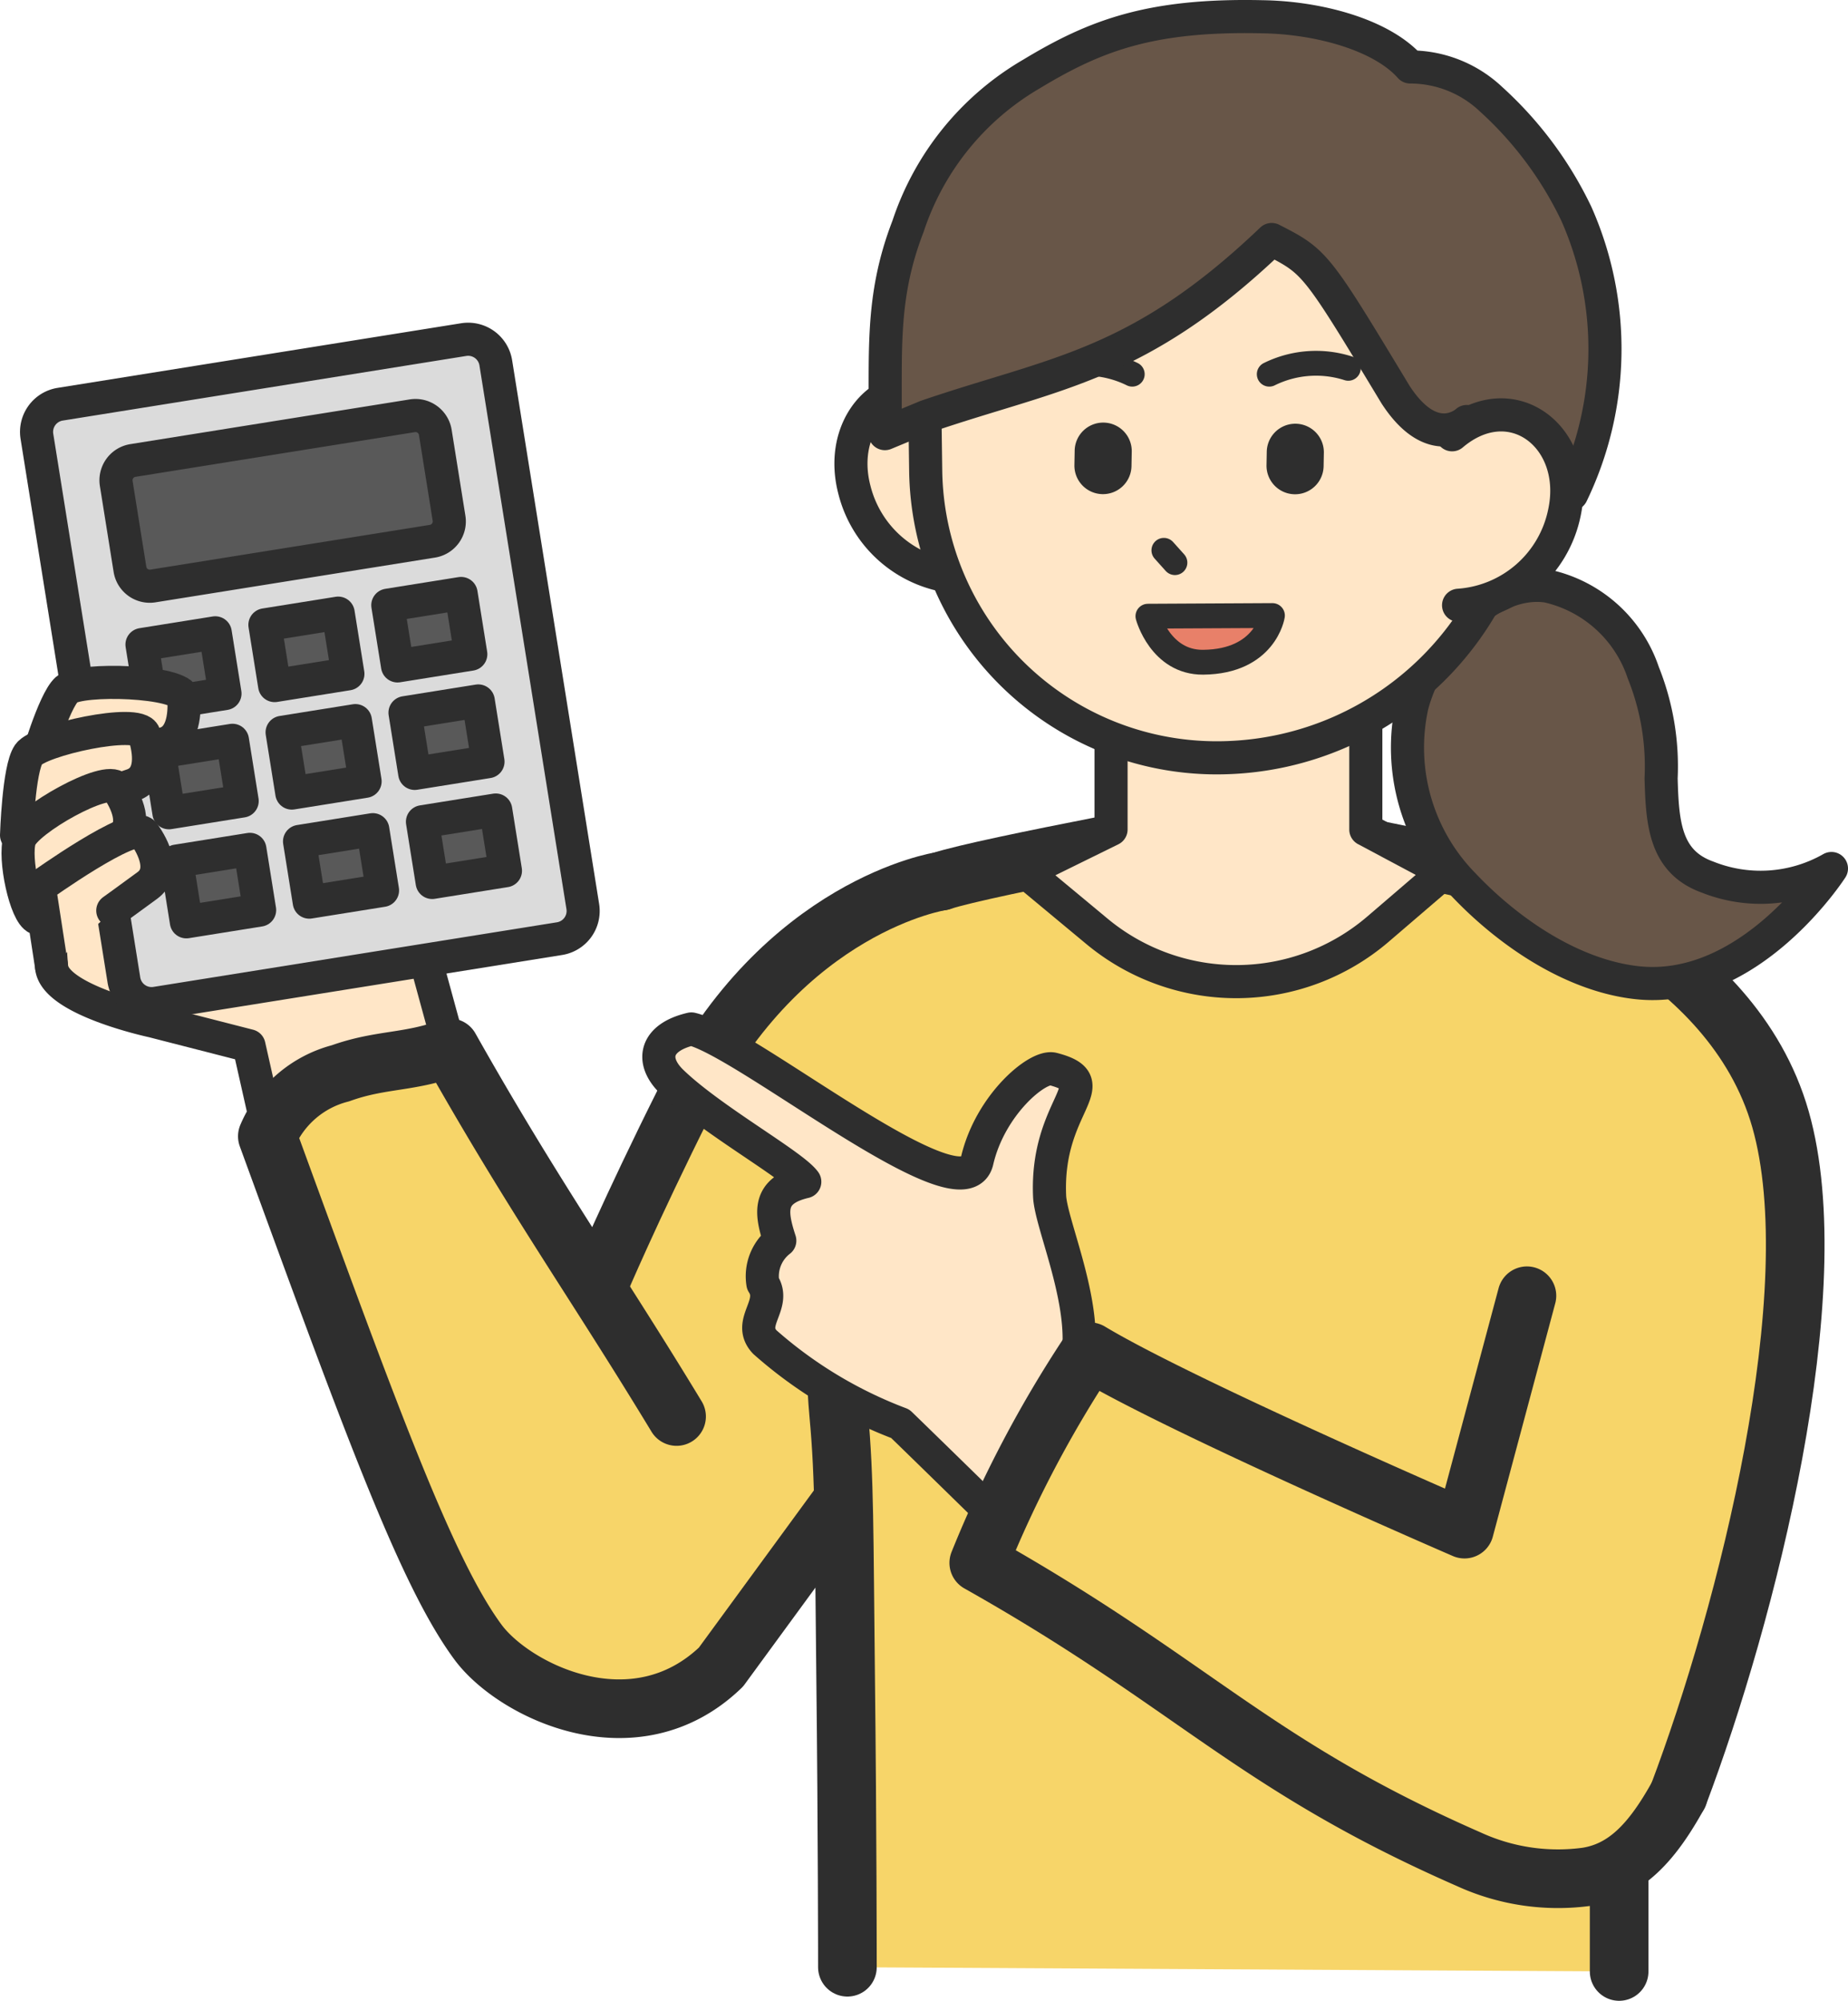 <svg id="グループ_226" data-name="グループ 226" xmlns="http://www.w3.org/2000/svg" xmlns:xlink="http://www.w3.org/1999/xlink" width="94.565" height="102.347" viewBox="0 0 94.565 102.347">
  <defs>
    <clipPath id="clip-path">
      <rect id="長方形_216" data-name="長方形 216" width="94.565" height="102.347" fill="none"/>
    </clipPath>
  </defs>
  <g id="グループ_225" data-name="グループ 225" clip-path="url(#clip-path)">
    <path id="パス_2253" data-name="パス 2253" d="M10.608,39.8,5.84,38.053l-.681,3.516s-2.446,3.14-2.6,5.426a21.852,21.852,0,0,0,.079,2.437c.081,1.712,5.18,2.8,5.18,2.8l4.923,1.262.846,3.754,9.573-3.092L20.97,46.145a23.265,23.265,0,0,0,.867-4.25,9.545,9.545,0,0,1,1.907-6.761c.877-1.461-.305-2.383-1.355-2.6A3.375,3.375,0,0,0,19.537,34.1c-1.294,2.193-3.293,4.98-4.317,5.4a8.586,8.586,0,0,1-4.612.3" fill="#ffe6c7"/>
    <path id="パス_2254" data-name="パス 2254" d="M10.608,39.8,5.84,38.053l-.681,3.516s-2.446,3.14-2.6,5.426a21.852,21.852,0,0,0,.079,2.437c.081,1.712,5.18,2.8,5.18,2.8l4.923,1.262.846,3.754,9.573-3.092L20.97,46.145a23.265,23.265,0,0,0,.867-4.25,9.545,9.545,0,0,1,1.907-6.761c.877-1.461-.305-2.383-1.355-2.6A3.375,3.375,0,0,0,19.537,34.1c-1.294,2.193-3.293,4.98-4.317,5.4A8.586,8.586,0,0,1,10.608,39.8Z" fill="none" stroke="#2e2e2e" stroke-linecap="round" stroke-linejoin="round" stroke-width="1.694"/>
    <path id="パス_2255" data-name="パス 2255" d="M5.771,46.58l1.01.644a15.461,15.461,0,0,1,4.226.2c2.35.43,2.881,1.855,2.881,1.855" fill="none" stroke="#2e2e2e" stroke-linecap="round" stroke-linejoin="round" stroke-width="1.694"/>
    <path id="パス_2256" data-name="パス 2256" d="M28.643,48.028,7.984,51.333a1.434,1.434,0,0,1-1.643-1.188L1.888,22.32a1.435,1.435,0,0,1,1.19-1.643l20.659-3.306a1.436,1.436,0,0,1,1.643,1.191l4.453,27.822a1.435,1.435,0,0,1-1.19,1.644" fill="#dbdbdb"/>
    <path id="長方形_196" data-name="長方形 196" d="M1.435,0H22.357a1.434,1.434,0,0,1,1.434,1.434V29.612a1.434,1.434,0,0,1-1.434,1.434H1.435A1.435,1.435,0,0,1,0,29.611V1.435A1.435,1.435,0,0,1,1.435,0Z" transform="matrix(0.987, -0.158, 0.158, 0.987, 1.662, 20.904)" fill="none" stroke="#2e2e2e" stroke-linecap="round" stroke-linejoin="round" stroke-width="1.694"/>
    <path id="パス_2257" data-name="パス 2257" d="M22.126,27.682,7.826,29.97a1.026,1.026,0,0,1-1.176-.851l-.7-4.387A1.027,1.027,0,0,1,6.8,23.556l14.3-2.288a1.025,1.025,0,0,1,1.175.851l.7,4.387a1.028,1.028,0,0,1-.852,1.176" fill="#595959"/>
    <path id="長方形_197" data-name="長方形 197" d="M1.026,0H15.508a1.027,1.027,0,0,1,1.027,1.027V5.469A1.027,1.027,0,0,1,15.509,6.5H1.026A1.026,1.026,0,0,1,0,5.469V1.026A1.026,1.026,0,0,1,1.026,0Z" transform="translate(5.786 23.718) rotate(-9.09)" fill="none" stroke="#2e2e2e" stroke-linecap="round" stroke-linejoin="round" stroke-width="1.694"/>
    <rect id="長方形_198" data-name="長方形 198" width="3.797" height="3.145" transform="translate(7.266 32.971) rotate(-9.093)" fill="#595959"/>
    <rect id="長方形_199" data-name="長方形 199" width="3.797" height="3.145" transform="translate(7.266 32.971) rotate(-9.093)" fill="none" stroke="#2e2e2e" stroke-linecap="round" stroke-linejoin="round" stroke-width="1.694"/>
    <rect id="長方形_200" data-name="長方形 200" width="3.797" height="3.145" transform="translate(13.556 31.964) rotate(-9.093)" fill="#595959"/>
    <rect id="長方形_201" data-name="長方形 201" width="3.797" height="3.145" transform="translate(13.556 31.964) rotate(-9.093)" fill="none" stroke="#2e2e2e" stroke-linecap="round" stroke-linejoin="round" stroke-width="1.694"/>
    <rect id="長方形_202" data-name="長方形 202" width="3.797" height="3.145" transform="translate(19.845 30.958) rotate(-9.093)" fill="#595959"/>
    <rect id="長方形_203" data-name="長方形 203" width="3.797" height="3.145" transform="translate(19.845 30.958) rotate(-9.093)" fill="none" stroke="#2e2e2e" stroke-linecap="round" stroke-linejoin="round" stroke-width="1.694"/>
    <rect id="長方形_204" data-name="長方形 204" width="3.797" height="3.145" transform="translate(8.146 38.469) rotate(-9.093)" fill="#595959"/>
    <rect id="長方形_205" data-name="長方形 205" width="3.797" height="3.145" transform="translate(8.146 38.469) rotate(-9.093)" fill="none" stroke="#2e2e2e" stroke-linecap="round" stroke-linejoin="round" stroke-width="1.694"/>
    <rect id="長方形_206" data-name="長方形 206" width="3.797" height="3.145" transform="translate(14.436 37.462) rotate(-9.093)" fill="#595959"/>
    <rect id="長方形_207" data-name="長方形 207" width="3.797" height="3.145" transform="translate(14.436 37.462) rotate(-9.093)" fill="none" stroke="#2e2e2e" stroke-linecap="round" stroke-linejoin="round" stroke-width="1.694"/>
    <rect id="長方形_208" data-name="長方形 208" width="3.797" height="3.145" transform="translate(20.725 36.456) rotate(-9.093)" fill="#595959"/>
    <rect id="長方形_209" data-name="長方形 209" width="3.797" height="3.145" transform="translate(20.725 36.456) rotate(-9.093)" fill="none" stroke="#2e2e2e" stroke-linecap="round" stroke-linejoin="round" stroke-width="1.694"/>
    <rect id="長方形_210" data-name="長方形 210" width="3.797" height="3.145" transform="translate(9.039 44.048) rotate(-9.093)" fill="#595959"/>
    <rect id="長方形_211" data-name="長方形 211" width="3.797" height="3.145" transform="translate(9.039 44.048) rotate(-9.093)" fill="none" stroke="#2e2e2e" stroke-linecap="round" stroke-linejoin="round" stroke-width="1.694"/>
    <rect id="長方形_212" data-name="長方形 212" width="3.797" height="3.145" transform="translate(15.328 43.041) rotate(-9.093)" fill="#595959"/>
    <rect id="長方形_213" data-name="長方形 213" width="3.797" height="3.145" transform="translate(15.328 43.041) rotate(-9.093)" fill="none" stroke="#2e2e2e" stroke-linecap="round" stroke-linejoin="round" stroke-width="1.694"/>
    <rect id="長方形_214" data-name="長方形 214" width="3.797" height="3.145" transform="translate(21.618 42.035) rotate(-9.093)" fill="#595959"/>
    <rect id="長方形_215" data-name="長方形 215" width="3.797" height="3.145" transform="translate(21.618 42.035) rotate(-9.093)" fill="none" stroke="#2e2e2e" stroke-linecap="round" stroke-linejoin="round" stroke-width="1.694"/>
    <path id="パス_2258" data-name="パス 2258" d="M9.406,35.709c-.067-.887-5.307-1.045-5.985-.446s-1.605,3.863-1.605,3.863l4.711.2L6,38.253s1.035-.078,2.187-.179S9.472,36.6,9.406,35.709" fill="#ffe6c7"/>
    <path id="パス_2259" data-name="パス 2259" d="M9.406,35.709c-.067-.887-5.307-1.045-5.985-.446s-1.605,3.863-1.605,3.863l4.711.2L6,38.253s1.035-.078,2.187-.179S9.472,36.6,9.406,35.709Z" fill="none" stroke="#2e2e2e" stroke-linecap="round" stroke-linejoin="round" stroke-width="1.694"/>
    <path id="パス_2260" data-name="パス 2260" d="M7.378,37.566c-.28-.844-5.4.276-5.914,1.022S.847,42.725.847,42.725l4.618-.949-.772-.915s.985-.326,2.077-.7.888-1.747.608-2.591" fill="#ffe6c7"/>
    <path id="パス_2261" data-name="パス 2261" d="M7.378,37.566c-.28-.844-5.4.276-5.914,1.022S.847,42.725.847,42.725l4.618-.949-.772-.915s.985-.326,2.077-.7S7.658,38.41,7.378,37.566Z" fill="none" stroke="#2e2e2e" stroke-linecap="round" stroke-linejoin="round" stroke-width="1.694"/>
    <path id="パス_2262" data-name="パス 2262" d="M5.992,40.312c-.489-.7-4.666,1.639-4.983,2.616s.311,3.831.9,4.045,3.573-2.228,3.573-2.228l-.947-.627s.785-.58,1.652-1.238.3-1.867-.191-2.568" fill="#ffe6c7"/>
    <path id="パス_2263" data-name="パス 2263" d="M5.992,40.312c-.489-.7-4.666,1.639-4.983,2.616s.311,3.831.9,4.045,3.573-2.228,3.573-2.228l-.947-.627s.785-.58,1.652-1.238S6.481,41.013,5.992,40.312Z" fill="none" stroke="#2e2e2e" stroke-linecap="round" stroke-linejoin="round" stroke-width="1.694"/>
    <path id="パス_2264" data-name="パス 2264" d="M7.355,42.636c-.518-.723-5.342,2.734-5.342,2.734l.624,4.062L5.771,46.58s.843-.6,1.774-1.29.328-1.932-.19-2.654" fill="#ffe6c7"/>
    <path id="パス_2265" data-name="パス 2265" d="M2.637,49.431,2.013,45.37s4.824-3.457,5.342-2.735,1.121,1.969.19,2.655-1.774,1.29-1.774,1.29" fill="none" stroke="#2e2e2e" stroke-linecap="round" stroke-linejoin="round" stroke-width="1.694"/>
    <path id="パス_2266" data-name="パス 2266" d="M85.883,91.819c3.5-9.275,7.726-25.812,5.227-34.569s-12.975-12-12.975-12l-1.209-.429L63.085,42.036,49.169,44.681l-.042.113a21.49,21.49,0,0,0-14.092,11.55c-2.135,4.26-3.966,7.887-4.68,9.3-2.333-3.653-4.564-7.134-7.334-12.046-2.082.775-3.532.563-5.6,1.305a5.575,5.575,0,0,0-3.741,3.222C18.938,72.514,21.8,80.4,24.459,84c1.838,2.487,8,5.545,12.433,1.276l6.148-8.4.231,8.8.092,14.954,39.491.217-.061-6.9Z" fill="#f7d569"/>
    <path id="パス_2267" data-name="パス 2267" d="M78.135,45.253s10.476,3.239,12.975,12-1.722,25.293-5.227,34.569" fill="none" stroke="#2e2e2e" stroke-linecap="round" stroke-linejoin="round" stroke-width="3"/>
    <path id="パス_2268" data-name="パス 2268" d="M48.158,45.073s-8.082,1.212-13.123,11.271c-2.749,5.485-4.4,9.388-4.4,9.388" fill="none" stroke="#2e2e2e" stroke-linecap="round" stroke-linejoin="round" stroke-width="3"/>
    <line id="線_64" data-name="線 64" y1="5.446" transform="translate(82.854 95.401)" fill="none" stroke="#2e2e2e" stroke-linecap="round" stroke-linejoin="round" stroke-width="3"/>
    <path id="パス_2269" data-name="パス 2269" d="M42.659,62.42s-.041,6.71.262,9.972.267,6,.35,13.284c.092,8.037.092,14.954.092,14.954" fill="none" stroke="#2e2e2e" stroke-linecap="round" stroke-linejoin="round" stroke-width="3"/>
    <path id="パス_2270" data-name="パス 2270" d="M48.158,45.073c2.246-.746,14.751-3.034,14.751-3.034s13.127,2.384,15.226,3.214" fill="none" stroke="#2e2e2e" stroke-linecap="round" stroke-linejoin="round" stroke-width="3"/>
    <path id="パス_2271" data-name="パス 2271" d="M73.939,44.59l-3.424,2.937a11.149,11.149,0,0,1-14.382.114L52.46,44.59l4.394-2.162V35.9H69.891v6.533Z" fill="#ffe6c7"/>
    <path id="パス_2272" data-name="パス 2272" d="M73.939,44.59l-3.424,2.937a11.149,11.149,0,0,1-14.382.114L52.46,44.59l4.394-2.162V35.9H69.891v6.533Z" fill="none" stroke="#2e2e2e" stroke-linecap="round" stroke-linejoin="round" stroke-width="1.694"/>
    <path id="パス_2273" data-name="パス 2273" d="M34.621,72.458c-4.2-6.929-7.231-11.112-11.6-18.86-2.083.774-3.532.562-5.6,1.305a5.575,5.575,0,0,0-3.741,3.222C18.939,72.514,21.8,80.4,24.459,84c1.838,2.487,8,5.546,12.434,1.276l6.147-8.4" fill="none" stroke="#2e2e2e" stroke-linecap="round" stroke-linejoin="round" stroke-width="3"/>
    <path id="パス_2274" data-name="パス 2274" d="M55.2,69.049c.234-2.843-1.432-6.517-1.49-7.861-.205-4.7,3.011-5.769.17-6.505-.781-.2-3.218,1.83-3.881,4.7-.7,3.041-11.8-6.1-14.622-6.749-1.885.438-2.093,1.642-1,2.7,2.009,1.945,6.181,4.248,6.805,5.116-1.922.45-1.749,1.575-1.279,3.013a2.3,2.3,0,0,0-.866,2.188c.72,1.092-.841,2,.1,3a22.363,22.363,0,0,0,6.929,4.177c1.234,1.189,6.151,6.005,6.151,6.005l5.93-5.822Z" fill="#ffe6c7"/>
    <path id="パス_2275" data-name="パス 2275" d="M55.2,69.049c.234-2.843-1.432-6.517-1.49-7.861-.205-4.7,3.011-5.769.17-6.505-.781-.2-3.218,1.83-3.881,4.7-.7,3.041-11.8-6.1-14.622-6.749-1.885.438-2.093,1.642-1,2.7,2.009,1.945,6.181,4.248,6.805,5.116-1.922.45-1.749,1.575-1.279,3.013a2.3,2.3,0,0,0-.866,2.188c.72,1.092-.841,2,.1,3a22.363,22.363,0,0,0,6.929,4.177c1.234,1.189,6.151,6.005,6.151,6.005l5.93-5.822Z" fill="none" stroke="#2e2e2e" stroke-linecap="round" stroke-linejoin="round" stroke-width="1.694"/>
    <path id="パス_2276" data-name="パス 2276" d="M74.94,78.219s-14.531-6.281-19.167-9.073a60.186,60.186,0,0,0-5.688,10.8c11.014,6.2,14,10.306,25.077,15.162a10.945,10.945,0,0,0,6.05.893A5.675,5.675,0,0,0,85,93.262c.3-.436-10.06-15.043-10.06-15.043" fill="#f7d569"/>
    <path id="パス_2277" data-name="パス 2277" d="M78.135,66.282,74.94,78.219s-14.531-6.281-19.167-9.073a60.186,60.186,0,0,0-5.688,10.8c11.014,6.2,14,10.306,25.077,15.161a10.946,10.946,0,0,0,6.05.894c2.033-.327,3.368-1.823,4.671-4.181" fill="none" stroke="#2e2e2e" stroke-linecap="round" stroke-linejoin="round" stroke-width="3"/>
    <path id="パス_2278" data-name="パス 2278" d="M79.19,29.983a6.724,6.724,0,0,1,4.9,4.43,12.847,12.847,0,0,1,.911,5.4c.063,2.307.2,4.267,2.368,5.05a7.326,7.326,0,0,0,6.349-.436s-4.183,6.509-10,5.835c-3.3-.382-6.539-2.592-8.821-5A10.01,10.01,0,0,1,72.255,36.1c.838-3.211,3.959-6.569,6.935-6.122" fill="#685648"/>
    <path id="パス_2279" data-name="パス 2279" d="M79.19,29.983a6.724,6.724,0,0,1,4.9,4.43,12.847,12.847,0,0,1,.911,5.4c.063,2.307.2,4.267,2.368,5.05a7.326,7.326,0,0,0,6.349-.436s-4.183,6.509-10,5.835c-3.3-.382-6.539-2.592-8.821-5A10.01,10.01,0,0,1,72.255,36.1C73.093,32.894,76.214,29.536,79.19,29.983Z" fill="none" stroke="#2e2e2e" stroke-linecap="round" stroke-linejoin="round" stroke-width="1.694"/>
    <path id="パス_2280" data-name="パス 2280" d="M49.307,20.82,49.3,29.543a5.932,5.932,0,0,1-5.578-4.492c-1-3.826,2.422-6.718,5.587-4.231" fill="#ffe6c7"/>
    <path id="パス_2281" data-name="パス 2281" d="M49.307,20.82c-3.165-2.487-6.583.405-5.587,4.231A5.932,5.932,0,0,0,49.3,29.543" fill="none" stroke="#2e2e2e" stroke-linecap="round" stroke-linejoin="round" stroke-width="1.694"/>
    <path id="パス_2282" data-name="パス 2282" d="M62.65,38.76h0A14.891,14.891,0,0,1,47.369,24.067l-.064-4.7A15.454,15.454,0,0,1,62.392,3.75h.023A15.093,15.093,0,0,1,77.9,18.641l.058,4.275A15.683,15.683,0,0,1,62.65,38.76" fill="#ffe6c7"/>
    <path id="パス_2283" data-name="パス 2283" d="M62.65,38.76h0A14.891,14.891,0,0,1,47.369,24.067l-.064-4.7A15.454,15.454,0,0,1,62.392,3.75h.023A15.093,15.093,0,0,1,77.9,18.641l.058,4.275A15.683,15.683,0,0,1,62.65,38.76Z" fill="none" stroke="#2e2e2e" stroke-linecap="round" stroke-linejoin="round" stroke-width="1.694"/>
    <path id="パス_2284" data-name="パス 2284" d="M68.994,18.841a5.411,5.411,0,0,0-4.044.3" fill="none" stroke="#2e2e2e" stroke-linecap="round" stroke-linejoin="round" stroke-width="1.27"/>
    <path id="パス_2285" data-name="パス 2285" d="M53.894,18.841a5.414,5.414,0,0,1,4.045.3" fill="none" stroke="#2e2e2e" stroke-linecap="round" stroke-linejoin="round" stroke-width="1.27"/>
    <path id="パス_2286" data-name="パス 2286" d="M66.243,25.283h0a1.461,1.461,0,0,0,1.488-1.433l.013-.713a1.461,1.461,0,0,0-2.921-.055l-.013.713a1.461,1.461,0,0,0,1.433,1.488" fill="#2e2e2e"/>
    <path id="パス_2287" data-name="パス 2287" d="M56.413,25.277h0A1.461,1.461,0,0,0,57.9,23.844l.013-.712a1.461,1.461,0,1,0-2.921-.056l-.013.713a1.461,1.461,0,0,0,1.433,1.488" fill="#2e2e2e"/>
    <line id="線_65" data-name="線 65" x1="0.566" y1="0.631" transform="translate(59.557 28.15)" fill="none" stroke="#2e2e2e" stroke-linecap="round" stroke-linejoin="round" stroke-width="1.27"/>
    <path id="パス_2288" data-name="パス 2288" d="M65.113,31.487s-.361,2.356-3.543,2.388c-2.188.022-2.83-2.355-2.83-2.355Z" fill="#e88069"/>
    <path id="パス_2289" data-name="パス 2289" d="M65.113,31.487s-.361,2.356-3.543,2.388c-2.188.022-2.83-2.355-2.83-2.355Z" fill="none" stroke="#2e2e2e" stroke-linecap="round" stroke-linejoin="round" stroke-width="1.27"/>
    <path id="パス_2290" data-name="パス 2290" d="M45.282,22.181c.079-4.013-.266-6.859,1.182-10.6a14.148,14.148,0,0,1,6.309-7.79C56.012,1.835,58.838.728,64.6.857c2.8.041,6.071.889,7.562,2.568a6.017,6.017,0,0,1,4.125,1.639,18.874,18.874,0,0,1,4.381,5.88,17.053,17.053,0,0,1-.241,14.329l-5.368-3.711s-1.708,1.607-3.647-1.376c-4.1-6.788-4.1-6.788-6.338-7.934-6.84,6.533-11.127,6.812-17.668,9.048Z" fill="#685648"/>
    <path id="パス_2291" data-name="パス 2291" d="M45.282,22.181c.079-4.013-.266-6.859,1.182-10.6a14.148,14.148,0,0,1,6.309-7.79C56.012,1.835,58.838.728,64.6.857c2.8.041,6.071.889,7.562,2.568a6.017,6.017,0,0,1,4.125,1.639,18.874,18.874,0,0,1,4.381,5.88,17.053,17.053,0,0,1-.241,14.329l-5.368-3.711s-1.708,1.607-3.647-1.376c-4.1-6.788-4.1-6.788-6.338-7.934-6.84,6.533-11.127,6.812-17.668,9.048Z" fill="none" stroke="#2e2e2e" stroke-linecap="round" stroke-linejoin="round" stroke-width="1.694"/>
    <path id="パス_2292" data-name="パス 2292" d="M80.046,26.262a5.933,5.933,0,0,1-5.408,4.7l-.332-8.716c3.071-2.6,6.592.162,5.74,4.021" fill="#ffe6c7"/>
    <path id="パス_2293" data-name="パス 2293" d="M74.306,22.24c3.071-2.6,6.593.162,5.74,4.021a5.933,5.933,0,0,1-5.408,4.7" fill="none" stroke="#2e2e2e" stroke-linecap="round" stroke-linejoin="round" stroke-width="1.694"/>
  </g>
</svg>
